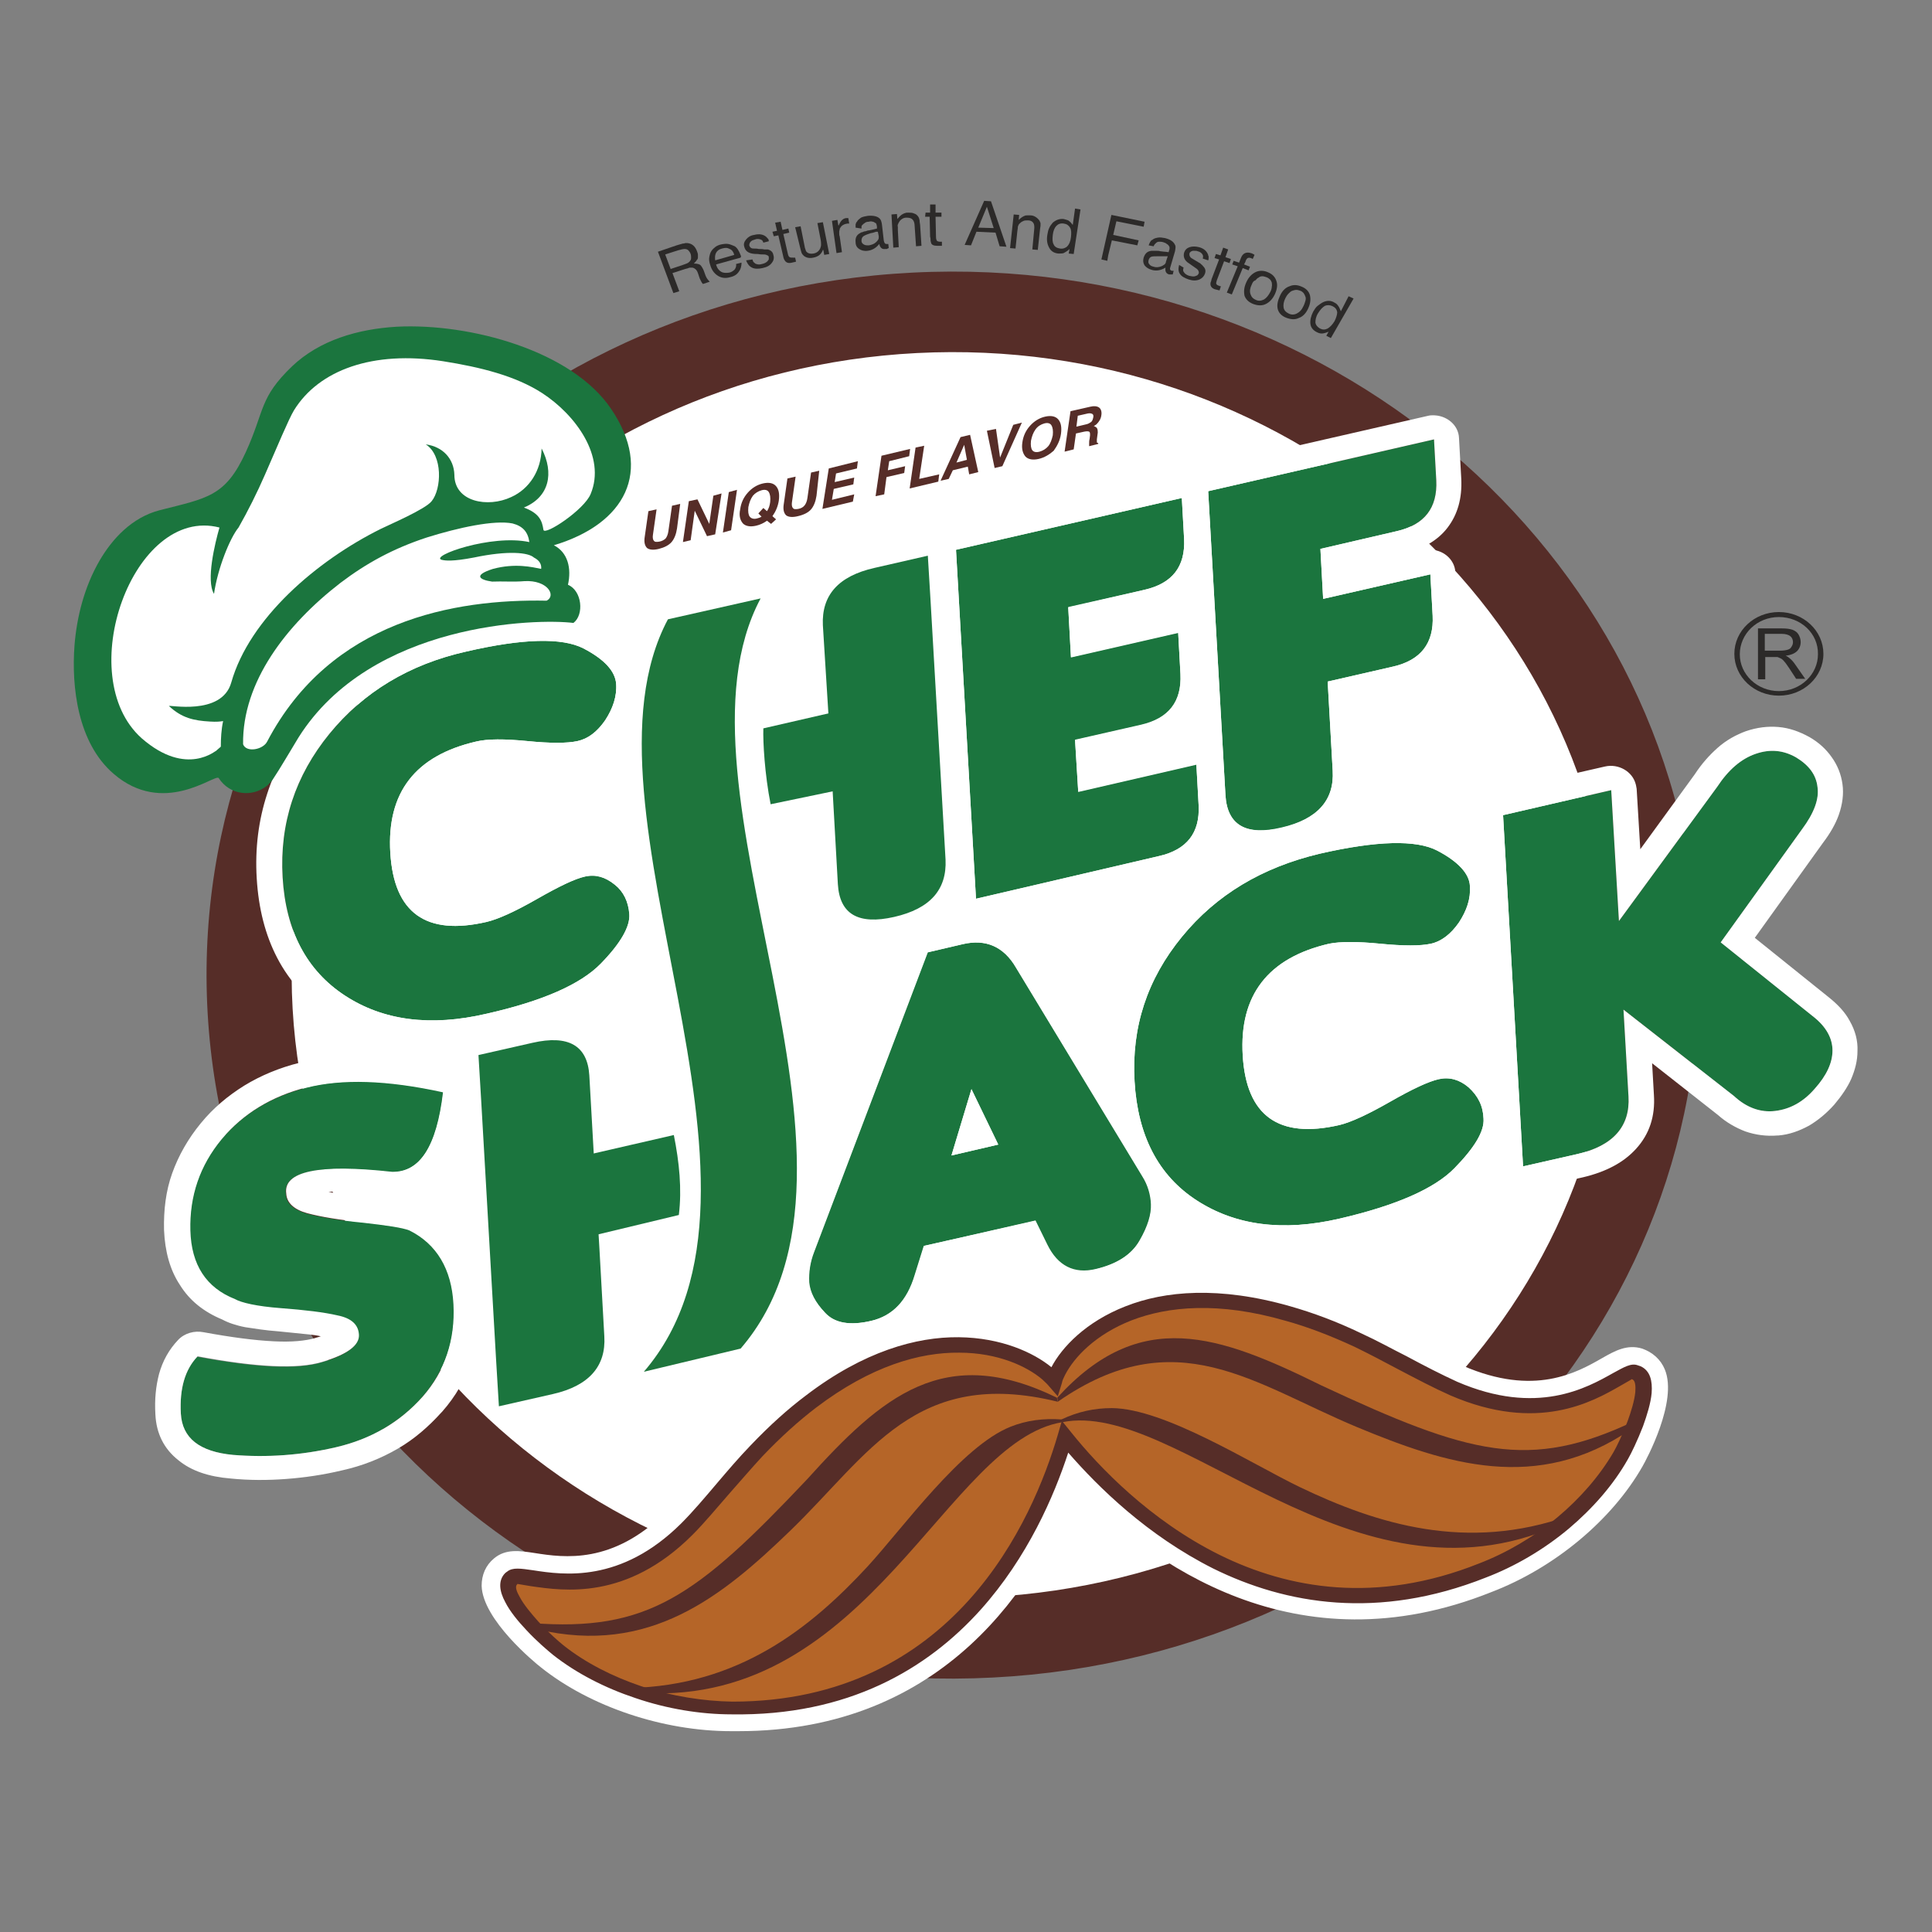 <svg xmlns="http://www.w3.org/2000/svg" xmlns:xlink="http://www.w3.org/1999/xlink" id="Layer_1" x="0px" y="0px" viewBox="0 0 425.2 425.2" style="enable-background:new 0 0 425.2 425.2;" xml:space="preserve"><rect x="0" y="0" width="425.2" height="425.2" fill="#808080" stroke="none"/><style type="text/css">	.st0{fill-rule:evenodd;clip-rule:evenodd;fill:#562D28;}	.st1{fill-rule:evenodd;clip-rule:evenodd;fill:#FFFFFF;}	.st2{fill:#FFFFFF;}	.st3{fill:#B56528;}	.st4{fill-rule:evenodd;clip-rule:evenodd;fill:#1B753E;}	.st5{fill-rule:evenodd;clip-rule:evenodd;fill:#2C2A29;}	.st6{fill:#2C2A29;}	.st7{fill:#562D28;}	.st8{fill-rule:evenodd;clip-rule:evenodd;fill:#1E753C;}</style><g>	<path class="st0" d="M200.8,60c-90.5,4.6-160,77.6-155.1,163c4.9,85.4,82.2,150.9,172.8,146.2c90.5-4.6,160-77.6,155.1-163  C368.6,120.9,291.3,55.4,200.8,60"></path>	<path class="st1" d="M201.8,77.7C121.6,81.8,60.1,146.4,64.4,222c4.3,75.6,72.8,133.6,153,129.5c80.2-4.1,141.7-68.7,137.4-144.3  C350.5,131.6,282,73.6,201.8,77.7"></path>	<path class="st2" d="M162.5,381c-0.5,0-1,0-1.6,0c-15,0-31-5.4-41.8-14c-1.3-1-12.9-10.5-13.1-18c0-2.4,0.9-4.5,2.7-6  c2.6-2.2,5.7-1.7,9-1.2c6.4,1,17.2,2.6,29-9.2c2.5-2.5,5.1-5.6,7.9-8.8c2.3-2.7,4.7-5.5,7.3-8.3c20.1-21.2,38-25.4,49.5-25.1  c7.7,0.2,14.1,2.3,18.6,5c3.2-4.1,8.2-8.3,15.2-11.2c10.5-4.3,28.8-6.8,55.9,5.8c3.5,1.7,6.8,3.4,9.9,5.1c3.9,2.1,7.6,4,11,5.5  c15.7,6.8,25,1.5,30.6-1.7c2.8-1.6,5.5-3.1,8.8-2.1c2.3,0.8,4.1,2.4,5,4.6c2.9,7-4.1,19.9-4.9,21.3c-6.7,11.8-19.4,22.4-33.3,27.7  c-43,17.2-75.2-6.3-91.6-23.3C228.3,348.4,208.1,381,162.5,381 M120.2,352.9c1.8,2.1,4.2,4.4,6.2,6c8.9,7.1,22.2,11.5,34.6,11.5  h0.1c46.5,0.7,63-38.6,67.9-55.5l1.3-4.5l-2.9-3.3c-1.9-2.3-7.9-5.7-16.2-5.9c-9.1-0.2-23.6,3.3-40.8,21.5c-2.4,2.6-4.7,5.3-7,7.9  c-2.9,3.4-5.7,6.6-8.5,9.5C141.8,353.2,128.3,353.7,120.2,352.9z M235.9,309.3l3,3.7c11.3,14,42.2,44.6,85,27.6l0.1,0  c11.5-4.4,22.1-13.2,27.6-22.9c1.2-2.2,2.5-5.2,3.4-7.7c-7.2,3.6-19.9,7.9-37.5,0.3c-3.8-1.6-7.7-3.7-11.8-5.9  c-3.1-1.6-6.2-3.3-9.5-4.8c-23.1-10.8-38-9-46.3-5.5c-7.6,3.1-11.7,8.4-12.6,11.2L235.9,309.3z"></path>	<path class="st3" d="M234.4,316.2c-5.4,18.6-23.2,60.3-73.4,59.5c-12.8,0-27.7-4.4-38.2-12.7c-2.8-2.2-14.2-12.6-10.2-15.9  c2.4-2,19.9,7.7,38.4-10.7c4.9-4.9,9.7-11.2,15.3-17.3c32.4-34.3,59.3-22.6,65.5-15.4c2.9-8.9,23.2-29.2,66.9-8.8  c7.6,3.6,14.6,7.8,21.1,10.6c24.5,10.6,36.9-4.6,39.8-3.6c5.1,1.7-1.4,15.3-3.1,18.4c-6.5,11.5-18.6,20.8-30.4,25.3  C279.9,363.9,246.8,331.6,234.4,316.2"></path>	<path class="st0" d="M235.1,319.7c-3.1,9.5-8.9,23-19.3,34.6c-11.7,13-29.1,23.4-54.8,23c-6.8,0-14.2-1.2-21.2-3.6  c-6.6-2.2-12.9-5.4-18.1-9.5c-1.1-0.9-3.6-3-5.9-5.5c-1.8-1.9-3.6-4.1-4.6-6.1c-1.3-2.4-1.6-4.7-0.1-6.3c0.1-0.1,0.3-0.3,0.5-0.4  c1.2-1,3-0.7,5.8-0.3c6.5,1,19.2,2.9,32.5-10.3c2.7-2.7,5.3-5.8,8.1-9.1c2.3-2.7,4.6-5.4,7.2-8.1l0,0c4.2-4.4,8.2-8,12.2-11  c12.7-9.7,24.3-12.9,33.6-12.8c9.4,0.1,16.5,3.4,20.4,6.6c2.3-4.4,7.6-10,16.3-13.4c8.6-3.4,20.6-4.5,36.3,0  c4.9,1.4,10.1,3.3,15.7,6c3.5,1.6,6.7,3.4,9.9,5c3.9,2.1,7.6,4,11.1,5.6c17.6,7.6,28.6,1.3,34.3-1.9c2.4-1.3,4-2.3,5.5-1.7  c0.2,0.1,0.4,0.1,0.6,0.2c2.1,1,2.6,3.2,2.4,5.9c-0.2,2.2-1,4.8-1.9,7.3c-1.2,3.1-2.6,6-3.3,7.2c-3.2,5.7-7.8,10.9-13,15.3  c-5.6,4.7-12,8.4-18.3,10.8c-23.7,9.4-44,5.9-60-2C252.5,337.9,241.8,327.4,235.1,319.7 M213.2,352.2  c11.2-12.4,16.9-27.2,19.6-36.4l0.9-3.1l2.1,2.6c6.1,7.6,17.3,19.3,32.6,26.9c15.2,7.5,34.5,10.9,57.1,1.9l0,0  c6-2.3,12-5.8,17.3-10.2c4.9-4.1,9.2-9,12.3-14.3c0.7-1.2,2-3.9,3.1-6.8c0.8-2.2,1.5-4.5,1.7-6.4c0.1-1.4,0-2.5-0.6-2.8  c-0.1,0-0.1,0-0.1-0.1c0,0-1,0.6-2.6,1.5c-6.1,3.5-18.2,10.4-37.4,2.1c-3.6-1.6-7.4-3.6-11.4-5.7c-3.2-1.7-6.4-3.4-9.7-5  c-5.4-2.5-10.4-4.4-15.1-5.7c-14.8-4.3-26-3.2-34-0.1c-7.9,3.1-12.6,8.1-14.6,12c-0.3,0.6-0.6,1.2-0.7,1.8l-0.9,2.9l-2-2.3  c-0.4-0.5-0.9-0.9-1.4-1.4c-3.4-2.9-9.8-5.9-18.3-5.9c-8.6-0.1-19.4,2.9-31.5,12.1c-3.8,2.9-7.7,6.4-11.8,10.7  c-2.4,2.6-4.8,5.4-7.1,8c-2.9,3.3-5.6,6.6-8.3,9.3c-14.5,14.5-28.4,12.3-35.5,11.3c-1.8-0.3-3-0.5-3-0.5c0,0,0,0-0.1,0.1  c-0.5,0.5-0.1,1.6,0.6,2.8c0.9,1.7,2.5,3.6,4.1,5.4c2.2,2.4,4.5,4.4,5.5,5.2c4.9,3.9,10.9,6.9,17.1,9c6.7,2.2,13.7,3.3,20.1,3.4h0  C185.5,374.5,202.1,364.5,213.2,352.2z"></path>	<path class="st0" d="M233.8,313c25.2-5.1,64,42.8,109.1,22.7c0.8-0.7,1.6-1.4,2.4-2.1c-22.5,8-42.3,1.8-59.2-6.3  c-10.8-5.2-29.7-17.3-41.4-17.4c-3.9,0-7.5,0.8-11.1,2.5L233.8,313z"></path>	<path class="st0" d="M232.8,308.5c26-18.1,43.1-3.9,65.9,5.6c19.5,8.1,39.6,14.6,60.2,0.5c0.2-0.6,0.5-1.2,0.7-1.8  c-23,10.9-36.1,7.4-68.8-7.9c-22.7-11.2-39.9-17.3-58.1,2.7L232.8,308.5z"></path>	<path class="st0" d="M233.8,313c-25.4,4.1-42.4,62.3-92.2,59.6c-1.1-0.3-2.1-0.7-3.1-1.1c24.1-0.5,39.9-13.2,52.4-26.7  c7.9-8.6,20.7-26.5,31.5-30.8c3.5-1.4,7.3-1.9,11.3-1.6L233.8,313z"></path>	<path class="st0" d="M232.8,308.5c-31.3-7.7-41.5,11.6-58.9,28.4c-14.9,14.4-30.9,27.5-55.6,21.7c-0.5-0.5-0.9-0.9-1.4-1.4  c25.7,2,36.4-5.9,60.7-31.6c16.6-18.4,30.2-30.1,55-18L232.8,308.5z"></path>	<path class="st4" d="M182.3,156.8l1,18.2l1.1,19.6c0.4,6.6,4.5,9,12.4,7.2c7.9-1.8,11.6-6,11.3-12.6l-3.3-57l-0.6-9.9l-11.8,2.7  c-7.9,1.8-11.6,6-11.3,12.6L182.3,156.8z M130.8,256.1l1.1,18.3l1.1,19.7c0.4,6.6-3.4,10.9-11.3,12.7l-11.9,2.7l-0.6-9.9l-3.3-57.4  l-0.6-10l11.9-2.7c7.9-1.8,12.1,0.6,12.5,7.2L130.8,256.1z"></path>	<path class="st4" d="M203.3,274.2l-2,6.4c-1.7,5.7-4.9,9-9.6,10.1c-4.7,1.1-8.1,0.5-10.2-1.8c-2.2-2.3-3.3-4.5-3.5-6.7  c-0.1-2.2,0.2-4.4,1.1-6.7l25-65.9l7.7-1.8c5.1-1.2,9.1,0.5,11.8,5.2l27.8,45.9c1.2,1.9,1.8,4,1.9,6.1c0.1,2.2-0.7,4.9-2.5,8  c-1.8,3.2-5.1,5.3-9.8,6.4c-4.7,1.1-8.3-0.7-10.6-5.4l-2.6-5.3L203.3,274.2z M219.7,251.9l-5.9-12.2l-4.4,14.6L219.7,251.9z"></path>	<path class="st1" d="M207.8,278.6l-1.1,3.4c0,0.1,0,0.2-0.1,0.3c-1.1,3.5-2.7,6.4-4.8,8.6c-2.4,2.5-5.3,4.1-8.8,4.9  c-3.1,0.7-5.9,0.8-8.4,0.4c-3-0.5-5.4-1.8-7.4-3.8l-0.1-0.1c-1.4-1.5-2.5-3-3.3-4.5h0c-0.9-1.7-1.4-3.5-1.5-5.3  c-0.1-1.4,0-2.9,0.3-4.4c0.2-1.5,0.6-3,1.2-4.4v0l25-65.9c0.7-1.9,2.4-3.2,4.4-3.5l7.3-1.7c3.8-0.9,7.3-0.6,10.5,0.8  c3,1.3,5.6,3.7,7.5,7v0l27.8,45.9c0,0.1,0.1,0.2,0.2,0.3c0.7,1.2,1.3,2.5,1.7,3.8c0.4,1.4,0.7,2.9,0.8,4.4c0.1,1.7-0.1,3.5-0.7,5.4  c-0.5,1.7-1.4,3.5-2.4,5.4c-1.3,2.3-3.2,4.3-5.6,5.8c-2.2,1.4-4.9,2.5-7.9,3.2c-3.8,0.9-7.2,0.5-10.2-1c-2.8-1.4-5.1-3.9-6.8-7.3v0  h0l-0.7-1.3L207.8,278.6z M241.1,279.3c-4.7,1.1-8.3-0.7-10.6-5.4l-2.6-5.3l-24.5,5.6l-2,6.4c-1.7,5.7-4.9,9-9.6,10.1  c-4.7,1.1-8.1,0.5-10.2-1.8c-2.2-2.3-3.3-4.5-3.5-6.7c-0.1-2.2,0.2-4.4,1.1-6.7l25-65.9l7.7-1.8c5.1-1.2,9,0.5,11.8,5.2l27.8,45.9  c1.2,1.9,1.8,4,1.9,6.1c0.1,2.2-0.7,4.9-2.5,8C249.1,276.1,245.8,278.2,241.1,279.3z M219.7,251.9l-5.9-12.2l-4.4,14.6L219.7,251.9  z M206.7,282.3c-1,2.7-4,4.1-6.9,3.4L206.7,282.3z"></path>	<path class="st4" d="M326.5,246.2c0.2,2.8-2,6.4-6.4,10.9c-4.4,4.5-12.8,8.2-25.3,11.1c-12.5,2.9-22.9,1.5-31.4-4  c-8.5-5.5-13-14.3-13.7-26.2c-0.7-12,2.8-22.5,10.4-31.8c7.6-9.3,17.7-15.3,30.3-18.3c12.6-2.9,21.3-3.1,25.9-0.7  c4.6,2.4,7.1,5.1,7.2,7.8c0.2,2.8-0.7,5.4-2.4,8c-1.8,2.6-3.9,4.2-6.2,4.7c-2.3,0.5-6,0.5-11.1,0c-5.1-0.5-8.8-0.5-11.3,0  c-13.4,3.1-19.8,11.3-19,24.6c0.8,13.3,7.9,18.4,21.3,15.3c2.5-0.6,6.2-2.3,11.1-5.1c4.9-2.8,8.5-4.5,10.8-5  c2.3-0.5,4.5,0.1,6.5,1.8C325.3,241.2,326.4,243.4,326.5,246.2"></path>	<path class="st1" d="M331,246c0.1,2.2-0.5,4.5-2,7.1c-1.2,2.1-3.1,4.4-5.6,7c-0.1,0.1-0.2,0.2-0.2,0.3c-5.1,5-14.2,9.1-27.3,12.1  c-6.8,1.6-13,2-18.8,1.2c-5.9-0.7-11.3-2.7-16.2-5.9c-4.9-3.2-8.6-7.3-11.3-12.3c-2.6-4.9-4-10.6-4.4-17.2  c-0.4-6.5,0.4-12.6,2.3-18.4c1.9-5.8,4.9-11.2,9-16.3c4.1-5,8.9-9.2,14.4-12.5c5.5-3.3,11.6-5.7,18.4-7.3  c6.6-1.5,12.3-2.3,16.9-2.5c5.1-0.1,9.3,0.6,12.3,2.2c2.8,1.5,5,3,6.5,4.7c1.9,2,2.9,4.2,3,6.6c0.1,1.8-0.1,3.7-0.7,5.4  c-0.5,1.7-1.4,3.4-2.5,5.1l0,0c-1.2,1.7-2.4,3-3.8,4.1c-1.6,1.2-3.2,2-5,2.4c-1.5,0.3-3.3,0.5-5.6,0.5c-2.1,0-4.4-0.1-7.1-0.4  c-2.4-0.3-4.5-0.4-6.1-0.4c-1.5,0-2.8,0.1-3.7,0.3c-5.7,1.3-9.8,3.6-12.3,6.9c-2.5,3.3-3.7,7.8-3.3,13.4c0.1,1.9,0.4,3.5,0.7,4.9  c0.7,2.7,1.8,4.6,3.5,5.8c1.6,1.1,3.8,1.6,6.7,1.5c1.5-0.1,3.1-0.3,4.9-0.7c0.9-0.2,2.1-0.7,3.7-1.4c1.8-0.8,3.8-1.9,6-3.2  c2.6-1.5,4.8-2.7,6.7-3.6c2.1-1,3.9-1.6,5.4-2c1.9-0.4,3.8-0.4,5.7,0.1c1.7,0.5,3.4,1.4,4.9,2.6l0.1,0.1c1.4,1.2,2.6,2.7,3.4,4.3  C330.4,242.2,330.9,244,331,246 M326.5,246.2c0.2,2.8-2,6.4-6.4,10.9c-4.4,4.5-12.8,8.2-25.3,11.1c-12.5,2.9-22.9,1.5-31.4-4  c-8.5-5.5-13-14.3-13.7-26.2c-0.7-12,2.8-22.5,10.4-31.8c7.6-9.3,17.7-15.3,30.3-18.3c12.6-2.9,21.3-3.1,25.9-0.7  c4.6,2.4,7.1,5.1,7.2,7.8c0.2,2.8-0.7,5.4-2.4,8c-1.8,2.6-3.9,4.2-6.2,4.7c-2.3,0.5-6,0.5-11.1,0c-5.1-0.5-8.8-0.5-11.3,0  c-13.4,3.1-19.8,11.3-19,24.6c0.8,13.3,7.9,18.4,21.3,15.3c2.5-0.6,6.2-2.3,11.1-5.1c4.9-2.8,8.5-4.5,10.8-5  c2.3-0.5,4.5,0.1,6.5,1.8C325.3,241.2,326.4,243.4,326.5,246.2z"></path>	<path class="st4" d="M378.7,207.4l20.2,16.2c3,2.3,4.4,4.9,4.4,7.6c0,2.7-1.3,5.5-3.9,8.4c-2.5,2.9-5.4,4.5-8.7,4.9  c-3.2,0.4-6.3-0.7-9.1-3.3l-24.3-19l1.1,19.1c0.4,6.6-3.4,10.9-11.3,12.7l-11.9,2.7l-4.4-77.3l23.8-5.5l1.7,28.8l21.6-29.5  c2.5-3.8,5.3-6.2,8.5-7.3c3.2-1.1,6.1-0.8,8.9,0.8c2.8,1.7,4.4,3.8,4.7,6.5c0.4,2.7-0.8,5.8-3.4,9.3L378.7,207.4z"></path>	<path class="st1" d="M386.2,206.4l16.3,13.1c2,1.6,3.6,3.3,4.6,5.2c1.2,2.1,1.8,4.3,1.7,6.6c0,2.1-0.5,4.1-1.4,6.2  c-0.8,1.8-2.1,3.7-3.7,5.6c-1.7,1.9-3.5,3.4-5.5,4.6c-2.2,1.2-4.4,2-6.8,2.2l-0.2,0c-2.4,0.2-4.8-0.1-7.1-0.9c-2.1-0.8-4.2-2-6-3.6  L363.6,234l0.4,7c0.3,4.7-1,8.6-3.9,11.8c-2.7,3-6.6,5.1-11.7,6.3l-11.9,2.7c-3,0.7-6.1-1.1-6.8-3.9c-0.1-0.3-0.1-0.7-0.2-1  l-4.4-77.3c-0.2-2.7,1.8-5,4.5-5.5l23.6-5.4c3-0.7,6.1,1.1,6.8,3.9c0.1,0.3,0.1,0.6,0.2,1l0.8,13.3l12-16.5c1.5-2.3,3.2-4.2,5-5.8  c1.9-1.7,4.1-2.9,6.3-3.7l0,0c2.4-0.8,4.7-1.1,7.1-0.9c2.4,0.2,4.6,1,6.8,2.2c2.1,1.2,3.7,2.7,4.9,4.4c1.3,1.8,2.1,3.8,2.4,6  c0.3,2.1,0,4.4-0.8,6.7c-0.7,2-1.9,4.1-3.5,6.2L386.2,206.4z M378.7,207.4l20.2,16.2c3,2.3,4.4,4.9,4.4,7.6c0,2.7-1.3,5.5-3.9,8.4  c-2.5,2.9-5.4,4.5-8.7,4.9c-3.2,0.4-6.3-0.7-9.1-3.3l-24.3-19l1.1,19.1c0.4,6.6-3.4,10.9-11.3,12.7l-11.9,2.7l-4.4-77.3l23.8-5.5  l1.7,28.8l21.6-29.5c2.5-3.8,5.3-6.2,8.5-7.3c3.2-1.1,6.1-0.8,8.9,0.8c2.8,1.7,4.4,3.8,4.7,6.5c0.4,2.7-0.8,5.8-3.4,9.3  L378.7,207.4z"></path>	<path class="st4" d="M138.5,201.2c0.2,2.7-1.9,6.4-6.3,10.9c-4.4,4.5-12.7,8.2-25.1,11c-12.4,2.9-22.8,1.5-31.2-4  c-8.4-5.5-13-14.2-13.7-26c-0.7-11.9,2.8-22.4,10.3-31.6c7.5-9.2,17.6-15.3,30.1-18.1c12.5-2.9,21.1-3.1,25.8-0.7  c4.6,2.4,7,5,7.2,7.8c0.2,2.7-0.7,5.4-2.4,8c-1.8,2.6-3.8,4.1-6.1,4.6c-2.3,0.5-6,0.5-11,0c-5.1-0.5-8.8-0.5-11.3,0.1  c-13.4,3.1-19.7,11.2-18.9,24.5c0.8,13.2,7.8,18.3,21.2,15.2c2.5-0.6,6.1-2.2,11-5c4.9-2.8,8.4-4.5,10.7-5c2.3-0.5,4.4,0.1,6.5,1.8  C137.2,196.2,138.3,198.4,138.5,201.2"></path>	<path class="st1" d="M144.1,200.9c0.1,2.4-0.6,4.9-2.1,7.6c-1.3,2.2-3.2,4.6-5.7,7.1c-0.1,0.1-0.2,0.2-0.3,0.3  c-2.7,2.7-6.3,5-11,7.1c-4.5,2-10,3.7-16.6,5.2c-6.9,1.6-13.3,2-19.2,1.3c-6.1-0.8-11.6-2.8-16.6-6c-5-3.3-8.9-7.5-11.6-12.7  c-2.6-5-4.1-10.8-4.5-17.5c-0.4-6.6,0.4-12.8,2.3-18.6c1.9-5.9,5-11.4,9.2-16.5c4.2-5.1,9-9.3,14.6-12.7c5.5-3.3,11.8-5.8,18.6-7.4  c6.7-1.5,12.3-2.4,17-2.5c5.3-0.1,9.6,0.6,12.8,2.3c2.9,1.5,5.2,3.2,6.8,4.9c2,2.2,3.1,4.6,3.3,7.2c0.1,2-0.1,3.9-0.7,5.8  c-0.5,1.8-1.4,3.6-2.6,5.4c-0.1,0.1-0.2,0.3-0.3,0.4c-1.2,1.6-2.4,3-3.8,4c-1.7,1.3-3.5,2.1-5.4,2.6c-1.6,0.4-3.5,0.5-5.8,0.5  c-2.1,0-4.5-0.2-7.2-0.4c-2.4-0.2-4.4-0.4-6-0.4c-1.4,0-2.5,0.1-3.4,0.3c-5.3,1.2-9.2,3.4-11.6,6.4c-2.3,3.1-3.4,7.3-3.1,12.7  c0.1,1.8,0.3,3.3,0.7,4.7c0.6,2.4,1.6,4.2,3,5.1c1.4,1,3.3,1.4,5.9,1.3c1.4-0.1,2.9-0.3,4.6-0.7c0.9-0.2,2-0.6,3.5-1.3h0l0,0  c1.7-0.8,3.7-1.8,5.9-3.1c2.6-1.5,4.8-2.7,6.8-3.6c2.1-1,4-1.7,5.6-2c2.1-0.5,4.2-0.4,6.2,0.1c1.9,0.5,3.7,1.5,5.3,2.8l0.1,0.1  c1.5,1.3,2.7,2.9,3.6,4.6C143.5,197,144,198.9,144.1,200.9 M138.5,201.2c0.2,2.7-1.9,6.4-6.3,10.9c-4.4,4.5-12.7,8.2-25.1,11  c-12.4,2.9-22.8,1.5-31.2-4c-8.4-5.5-13-14.2-13.7-26c-0.7-11.9,2.8-22.4,10.3-31.6c7.5-9.2,17.6-15.3,30.1-18.1  c12.5-2.9,21.1-3.1,25.8-0.7c4.6,2.4,7,5,7.2,7.8c0.2,2.7-0.7,5.4-2.4,8c-1.8,2.6-3.8,4.1-6.1,4.6c-2.3,0.5-6,0.5-11,0  c-5.1-0.5-8.8-0.5-11.3,0.1c-13.4,3.1-19.7,11.2-18.9,24.5c0.8,13.2,7.8,18.3,21.2,15.2c2.5-0.6,6.1-2.2,11-5  c4.9-2.8,8.4-4.5,10.7-5c2.3-0.5,4.4,0.1,6.5,1.8C137.2,196.2,138.3,198.4,138.5,201.2z"></path>	<path class="st4" d="M255.1,188.4c6.1-1.4,9-5.1,8.7-11.1l-0.5-9l-26,6l-0.7-11.4l14.5-3.3c6.1-1.4,9-5.1,8.7-11.2l-0.5-9.1  l-23.6,5.4l-0.6-11l16.8-3.9c6.1-1.4,9-5.1,8.7-11.2l-0.5-9l-49.7,11.4l4.4,76.8L255.1,188.4z"></path>	<path class="st1" d="M255.1,188.4c6.1-1.4,9-5.1,8.7-11.2l-0.5-9l-26,6l-0.7-11.4l14.5-3.3c6.1-1.4,9-5.1,8.7-11.2l-0.5-9.1  l-23.6,5.4l-0.6-11l16.8-3.8c6.1-1.4,9-5.1,8.7-11.2l-0.5-9l-49.7,11.4l4.4,76.8L255.1,188.4z M266.4,187.7  c-2.3,2.9-5.6,4.8-10,5.9l-40.2,9.2c-0.4,0.1-0.8,0.2-1.3,0.2c-3.1,0.1-5.8-2.1-5.9-5l-4.4-76.8h0c-0.2-2.5,1.6-4.8,4.3-5.4  l49.4-11.3c0.4-0.1,0.8-0.2,1.3-0.2c3.1-0.1,5.7,2.1,5.9,5l0.5,9.1c0.2,4.3-0.7,7.8-3,10.7c-2.3,2.9-5.6,4.8-10,5.9l-12.3,2.8  l0,0.2l16.8-3.9c0.4-0.1,0.8-0.2,1.3-0.2c3.1-0.1,5.8,2.1,5.9,5l0.5,9.1c0.3,4.3-0.8,7.9-3,10.7c-2.3,2.9-5.6,4.9-10,5.9l-9.9,2.3  l0,0.6l19.2-4.4c0.4-0.1,0.8-0.2,1.3-0.2c3.1-0.2,5.7,2.1,5.9,5l0.5,9C269.6,181.2,268.6,184.8,266.4,187.7z"></path>	<path class="st4" d="M293.3,169.6l-1.1-19.6l14.4-3.3c6.1-1.4,9-5.2,8.7-11.2l-0.5-9.1l-23.6,5.4l-0.6-11l16.8-3.9  c6.1-1.4,9-5.1,8.7-11.2l-0.5-9l-49.7,11.4l3.8,66.9c0.4,6.6,4.5,9,12.4,7.1C289.9,180.3,293.7,176.1,293.3,169.6"></path>	<path class="st1" d="M293.3,169.6l-1.1-19.6l14.4-3.3c6.1-1.4,9-5.1,8.7-11.2l-0.5-9.1l-23.6,5.4l-0.6-11l16.8-3.9  c6.1-1.4,9-5.1,8.7-11.2l-0.5-9l-49.7,11.4l3.8,66.9c0.4,6.6,4.5,9,12.4,7.2C289.9,180.3,293.7,176.2,293.3,169.6 M298,154.1  l0.9,15.2c0.3,4.7-1,8.6-3.9,11.7c-2.6,3-6.5,5.1-11.7,6.3c-1.7,0.4-3.4,0.7-4.9,0.7c-3.5,0.2-6.4-0.5-8.8-2  c-2.6-1.6-4.2-4-5.1-7.2c-0.3-1.1-0.5-2.3-0.5-3.6l-3.8-66.9c-0.1-2.5,1.6-4.8,4.3-5.4l49.4-11.3c0.4-0.1,0.8-0.2,1.3-0.2  c3.1-0.1,5.8,2.1,5.9,5l0.5,9c0.2,4.3-0.8,7.8-3,10.7c-2.2,2.9-5.6,4.8-10,5.9l-12.3,2.8v0.3l16.8-3.9c0.4-0.1,0.8-0.2,1.3-0.2  c3.1-0.2,5.8,2.1,5.9,5l0.5,9.1c0.2,4.3-0.7,7.9-3,10.7c-2.3,2.9-5.6,4.9-10,5.9L298,154.1z"></path>	<path class="st4" d="M74,318.5c-7.7,1.8-15.3,2.3-22.7,1.7c-7.4-0.7-11.2-3.7-11.5-9.1c-0.3-5.4,0.9-9.6,3.6-12.5  c12.9,2.4,22,2.9,27.5,1.2c5.4-1.6,8.1-3.6,8-5.9c-0.1-2.3-1.7-3.7-4.7-4.3c-3-0.7-7.2-1.2-12.5-1.6c-5.3-0.4-8.7-1.1-10.1-2  c-6.3-2.4-9.6-7.5-9.8-15.1c-0.2-7.6,2.1-14.3,6.9-20.1c4.7-5.6,10.9-9.4,18.7-11.4c7.8-2,17.8-1.7,30.1,1  c-1.4,11.9-5.1,17.7-11.3,17.6c-16.2-1.8-24-0.2-23.3,4.8c0.1,2,1.6,3.4,4.6,4.3c3,0.8,7.1,1.5,12.4,2c5.3,0.6,8.7,1.1,10.2,1.7  c6,3,9.3,8.5,9.7,16.3c0.4,7.8-1.9,14.7-6.9,20.4C88,313,81.7,316.7,74,318.5"></path>	<path class="st1" d="M75.3,323.6c-4.2,1-8.3,1.6-12.4,1.9c-4,0.3-8.1,0.3-12.1-0.1c-4.9-0.4-8.7-1.7-11.5-4  c-3.2-2.5-4.9-5.9-5.1-10.1c-0.2-3.3,0.1-6.2,0.8-8.9c0.8-2.9,2.2-5.4,4.2-7.5c1.4-1.5,3.6-2.1,5.6-1.7c6,1.1,11.2,1.8,15.5,2  c3.9,0.2,6.9-0.1,9-0.7c0.1,0,0.2-0.1,0.3-0.1c0.4-0.1,0.7-0.2,1-0.3c-0.8-0.2-1.6-0.3-2.5-0.4c-1.8-0.2-4.1-0.4-6.9-0.7  c-2.8-0.2-5.2-0.6-7.2-0.9c-2.1-0.4-3.8-1-5.1-1.7c-4.1-1.7-7.2-4.2-9.3-7.6c-2.2-3.3-3.3-7.4-3.5-12.1c-0.1-4.4,0.4-8.6,1.8-12.5  c1.4-3.9,3.5-7.6,6.3-11h0c2.7-3.3,5.9-6,9.6-8.3c3.6-2.2,7.7-3.9,12.1-5c4.4-1.1,9.4-1.6,15-1.4c5.4,0.2,11.3,1,17.8,2.3  c2.8,0.6,4.6,3.1,4.4,5.7c-0.8,6.7-2.3,11.9-4.6,15.5c-3,4.7-7.1,7-12.4,6.9c-0.2,0-0.4,0-0.5,0v0c-5.6-0.6-10-0.8-13.3-0.6  c0.5,0.1,0.9,0.2,1.5,0.3c2,0.3,4.2,0.6,6.7,0.9c2.9,0.3,5.2,0.6,6.9,0.9c2.1,0.4,3.7,0.8,4.9,1.3c0.1,0,0.3,0.1,0.4,0.2  c4,2,7,4.8,9.2,8.4c2,3.4,3.2,7.5,3.5,12.3c0.2,4.6-0.3,8.9-1.6,12.9c-1.4,4.1-3.5,7.8-6.5,11.2c-0.1,0.1-0.2,0.2-0.2,0.2  c-2.8,3.1-5.9,5.8-9.5,7.9C83.8,321,79.8,322.6,75.3,323.6 M43.5,298.5c12.9,2.4,22,2.9,27.5,1.2c5.4-1.6,8.1-3.6,8-5.9  c-0.1-2.3-1.7-3.7-4.7-4.3c-3-0.7-7.2-1.2-12.5-1.6c-5.3-0.4-8.7-1.2-10.1-2c-6.3-2.5-9.6-7.5-9.8-15.1c-0.2-7.6,2.1-14.3,6.9-20.1  c4.7-5.6,10.9-9.4,18.7-11.4c7.8-2,17.8-1.7,30.1,1c-1.4,11.9-5.1,17.7-11.3,17.6c-16.2-1.8-24-0.1-23.3,4.8c0.1,2,1.7,3.5,4.6,4.3  c3,0.8,7.1,1.5,12.4,2c5.3,0.6,8.7,1.1,10.2,1.7c6,3,9.3,8.4,9.7,16.3c0.4,7.8-1.9,14.7-6.9,20.4C88,313,81.7,316.7,74,318.5  c-7.7,1.8-15.3,2.3-22.7,1.7c-7.4-0.7-11.2-3.7-11.5-9.1C39.5,305.6,40.7,301.4,43.5,298.5z"></path>	<path class="st4" d="M200.6,152.8l-32.6,7.5c-0.1,3,0.3,10.1,1.6,16.7l27.9-5.8L200.6,152.8z"></path>	<path class="st4" d="M148.3,249.8l-28.7,6.6l-3.9,19.1l33.7-8.1C150.1,261.7,149.5,255.8,148.3,249.8"></path>	<path class="st2" d="M164.3,296.6l-21.9,5.1C178.3,261,124,178,146.6,136.3l21-4.6C145,173.4,200.1,255.8,164.3,296.6"></path>	<path class="st4" d="M121.9,120c3.1,1.6,3.9,5.1,3.1,8.7c3.1,1.3,3.6,6.6,1.2,8.4c-7.9-1-44.5-0.2-60.5,25.2  c-1.9,3.1-3.9,6.6-5.7,9.3c-0.4,0.5-0.8,0.9-1.2,1.3c-3.2,2.6-8.2,2.2-10.7-1.7c-1.1-0.7-12.2,8.5-23.1-0.9  c-7.9-6.8-9.3-19.1-8.6-28.3c0.5-6.3,2.2-12.9,5.5-18.6c2.8-4.8,7.1-9.5,13.2-11.1c10.6-2.7,14.5-3,19-12.8  c4.2-9.2,2.9-11.9,10.2-18.9c6-5.7,14.4-8.2,23.1-8.7c16.1-0.8,38.5,5.3,47.1,18.1C143.8,103.7,137.6,115.3,121.9,120"></path>	<path class="st1" d="M47.5,165.3c0.4-0.4,1.2-1,1.1-1c0-1.8,0.1-3.7,0.5-5.6c-0.6,0.1-1.5,0.2-2.9,0.1c-3.6-0.2-6.2-0.8-9-3.4  c-0.4-0.4,11.6,2.3,13.7-5.2c4-14.1,18.8-26.8,32.9-33.8c1.8-0.9,9.8-4.3,11.2-6.1c2.2-2.7,2.5-10.1-1.3-12.5  c3.8,0.5,6.2,3.2,6.3,6.7c0,6,7.4,7.3,12.5,4.9c4-1.8,6.6-5.8,6.7-10.7c2.8,5.4,1.7,10.7-3.9,13c3.5,1.3,4,3,4.3,4.9  c0.2,1.4,9-4.4,10.4-7.9c3.4-8.2-3.3-17.4-10.7-22.2c-5.9-3.8-13.6-5.7-21.8-7c-15.4-2.4-27.3,1.9-32.8,10.8  c-1.1,1.8-3.7,8-6.4,14.2c-1.7,3.9-3.7,7.9-5.8,11.6c-1.9,2.3-4.6,9-5.4,14.6c-1.8-2.9,0.2-11.1,1.2-14.6  c-19-4.9-32.5,32.7-17.1,46.4C41.2,171.2,47.7,164.9,47.5,165.3"></path>	<path class="st1" d="M53.5,163.8c0.7,1.9,4.4,1.2,5.3-0.6c14-26.7,41.3-31.4,61.5-31c2.2-1.1,0.2-4.6-4.9-4.3c-2.1,0.2-5,0-7.1,0.1  c-2.8-0.4-4.2-1.4,0.2-2.8c4.9-1.3,8.6-0.4,10.6,0c0.1-0.8-0.2-1.8-1.6-2.5c-1.2-1.1-5.6-1.6-13.2,0c-4.7,0.9-6.3,0.7-7.1,0.5  c-2.7-0.8,10.9-5.7,19.3-3.9c-0.3-2.2-1.4-3.5-3.7-4.1c-4-0.8-11.9,0.9-18.9,3.1c-7.3,2.4-13.2,5.6-19,10  C63,137.5,53.3,150.1,53.5,163.8L53.5,163.8z"></path>	<path class="st5" d="M391.5,135.8c-4.8,0-8.6,3.7-8.6,8.2c0,4.5,3.9,8.1,8.6,8.1c4.8,0,8.6-3.7,8.6-8.1  C400.2,139.4,396.3,135.8,391.5,135.8 M391.5,134.7c-5.4,0-9.8,4.1-9.8,9.2s4.4,9.2,9.8,9.2c5.4,0,9.8-4.1,9.8-9.2  S396.9,134.7,391.5,134.7z M386.9,149.4v-11.1h5.2c1.1,0,1.8,0.1,2.4,0.3c0.5,0.2,1,0.5,1.3,1c0.3,0.5,0.5,1.1,0.5,1.7  c0,0.8-0.3,1.5-0.8,2c-0.5,0.5-1.4,0.9-2.5,1c0.4,0.2,0.7,0.4,0.9,0.6c0.5,0.4,0.9,0.9,1.3,1.5l2.1,3h-2l-1.5-2.3  c-0.5-0.7-0.8-1.2-1.1-1.5c-0.3-0.4-0.6-0.6-0.8-0.7c-0.2-0.1-0.5-0.2-0.7-0.3c-0.2,0-0.5,0-0.9,0h-1.8v4.9H386.9z M388.5,143.2  h3.3c0.7,0,1.3-0.1,1.6-0.2c0.4-0.1,0.7-0.3,0.9-0.7c0.2-0.3,0.3-0.6,0.3-1c0-0.5-0.2-1-0.6-1.3c-0.4-0.3-1-0.5-1.9-0.5h-3.7V143.2  z"></path>	<path class="st6" d="M144.8,55.4l4.1-1.4c0.6-0.2,1.1-0.3,1.4-0.4c0.2,0,0.3,0,0.5-0.1c0.2,0,0.3,0,0.5,0c1,0.1,1.7,0.7,2.1,1.8  c0.1,0.3,0.2,0.5,0.2,0.8c0,0.2,0,0.5,0,0.6c0,0.2-0.1,0.4-0.3,0.6c-0.1,0.2-0.3,0.4-0.6,0.7c0.6,0,1.1,0.1,1.4,0.3  c0.1,0.1,0.3,0.3,0.4,0.5c0.1,0.2,0.3,0.5,0.4,0.8l0.4,1.1c0.2,0.5,0.5,0.9,0.9,1.3l0,0l-1.5,0.5c-0.2-0.2-0.3-0.4-0.4-0.6  c-0.1-0.2-0.2-0.4-0.3-0.6l-0.4-1.2c-0.2-0.6-0.5-0.9-0.9-1.1c-0.1,0-0.2-0.1-0.3-0.1c-0.1,0-0.2,0-0.4,0c-0.1,0-0.3,0-0.5,0.1  c-0.2,0.1-0.4,0.1-0.7,0.2l-2.8,0.9l1.5,4l-1.3,0.4L144.8,55.4z M146.4,56l1.2,3.2l2.7-0.9c0.5-0.2,0.9-0.3,1-0.4  c0.1,0,0.2-0.1,0.3-0.2c0.1-0.1,0.2-0.1,0.2-0.2c0.2-0.2,0.3-0.4,0.3-0.7c0-0.3,0-0.6-0.1-0.9c-0.1-0.3-0.3-0.6-0.5-0.8  c-0.2-0.2-0.5-0.3-0.8-0.3c-0.3,0-0.8,0.1-1.5,0.3L146.4,56z"></path>	<path class="st6" d="M163,56.7l-5.4,1.5c0.2,0.8,0.6,1.3,1.1,1.6c0.5,0.3,1.1,0.3,1.8,0.2c0.5-0.1,0.9-0.4,1.2-0.7  c0.2-0.3,0.4-0.7,0.3-1.2l1.2-0.3c0,0.8-0.2,1.5-0.6,2c-0.4,0.6-1,1-1.9,1.2c-1,0.3-1.9,0.2-2.7-0.3c-0.8-0.5-1.4-1.3-1.7-2.4  c-0.2-0.6-0.3-1.2-0.2-1.7c0.1-0.5,0.2-1,0.5-1.4c0.2-0.3,0.5-0.6,0.9-0.9c0.3-0.2,0.7-0.4,1.2-0.5c0.5-0.1,1.1-0.2,1.6-0.1  c0.5,0.1,0.9,0.3,1.4,0.5c0.3,0.2,0.6,0.5,0.8,0.9c0.2,0.3,0.4,0.8,0.6,1.3L163,56.7z M161.6,56.1c-0.2-0.7-0.5-1.1-1-1.3  c-0.5-0.3-1-0.3-1.7-0.1c-1.2,0.3-1.7,1.2-1.5,2.6L161.6,56.1z"></path>	<path class="st6" d="M165.6,57.1c0,0.1,0.1,0.2,0.1,0.3c0,0.1,0.1,0.2,0.1,0.2c0,0.1,0.1,0.1,0.2,0.2c0.1,0.1,0.1,0.1,0.2,0.2  c0.4,0.2,0.9,0.3,1.5,0.1c0.5-0.1,0.9-0.3,1.2-0.6c0.1-0.1,0.2-0.3,0.3-0.4c0-0.2,0-0.3,0-0.5c0-0.2-0.1-0.3-0.3-0.4  c-0.2-0.1-0.4-0.2-0.8-0.2c-0.4,0-0.8,0-1.3-0.1c-0.4,0-0.8,0-1.3-0.1l0,0c-1-0.2-1.5-0.7-1.7-1.5c-0.2-0.6,0-1.1,0.4-1.6  c0.4-0.5,1-0.9,1.8-1c1.1-0.3,2-0.1,2.6,0.4v0c0.1,0.1,0.2,0.2,0.2,0.2c0.1,0.1,0.1,0.2,0.2,0.2c0.1,0.1,0.2,0.3,0.2,0.6l-1.2,0.3  c-0.1-0.3-0.2-0.5-0.4-0.6c-0.4-0.2-0.9-0.3-1.4-0.1c-0.2,0.1-0.4,0.1-0.6,0.2c-0.2,0.1-0.3,0.2-0.4,0.3c-0.2,0.2-0.3,0.5-0.3,0.8  c0.1,0.4,0.4,0.7,0.9,0.7c0.4,0,0.8,0,1.2,0.1c0.4,0,0.8,0,1.2,0.1l0,0c0.1,0,0.2,0,0.3,0c0.1,0,0.2,0,0.3,0c0,0,0.1,0,0.1,0  c0,0,0.1,0,0.1,0l0,0c0.7,0.2,1.1,0.6,1.2,1.2c0.2,0.6,0.1,1.2-0.3,1.7c-0.4,0.6-1.1,1-2.1,1.2c-0.9,0.2-1.7,0.2-2.3-0.1  c-0.6-0.3-1-0.8-1.3-1.6L165.6,57.1z"></path>	<path class="st6" d="M170,51l1-0.2l-0.4-1.8l1.2-0.2l0.4,1.8l1.3-0.3l0.2,0.9l-1.3,0.3l1,4.4c0.1,0.4,0.2,0.6,0.4,0.7  c0.2,0.1,0.4,0.1,0.8,0.1c0.1,0,0.1,0,0.2,0c0.1,0,0.1,0,0.2,0l0.2,0.9l-0.1,0c-0.1,0-0.2,0.1-0.4,0.1c-0.1,0-0.3,0.1-0.4,0.1  c-0.8,0.2-1.3,0-1.6-0.5c-0.1-0.1-0.1-0.2-0.2-0.4c-0.1-0.2-0.1-0.5-0.2-0.8l-1-4.3l-1,0.2L170,51z"></path>	<path class="st6" d="M175,50l1.2-0.2l0.9,4.5c0,0.2,0.1,0.3,0.1,0.4c0,0.1,0.1,0.2,0.1,0.3c0,0.1,0.1,0.2,0.1,0.3  c0.1,0.1,0.1,0.1,0.2,0.2c0.3,0.3,0.8,0.4,1.4,0.3c0.7-0.1,1.2-0.5,1.5-1.1c0.1-0.3,0.2-0.5,0.2-0.8c0-0.3,0-0.7-0.1-1.2l-0.7-3.6  l1.2-0.2l1.4,7l-1.1,0.2l-0.2-1.1l-0.1,0c-0.3,0.9-1,1.5-2.1,1.7c-0.9,0.2-1.6,0-2.1-0.4c-0.2-0.2-0.4-0.4-0.5-0.7  c-0.1-0.3-0.2-0.7-0.3-1.1L175,50z"></path>	<path class="st6" d="M183.1,48.6l1.2-0.2l0.2,1.2l0.1,0c0.4-1,0.9-1.5,1.6-1.6l0.2,0c0,0,0.1,0,0.3,0l0.2,1.2l-0.4,0  c-0.7,0.1-1.3,0.4-1.6,1c-0.1,0.1-0.1,0.2-0.1,0.3c0,0.1-0.1,0.3-0.1,0.4c0,0.1,0,0.3,0,0.5c0,0.2,0,0.4,0.1,0.6l0.5,3.5l-1.2,0.2  L183.1,48.6z"></path>	<path class="st6" d="M188.3,50.1c0-0.3,0-0.5,0-0.7c0-0.1,0.1-0.2,0.1-0.3c0-0.1,0.1-0.2,0.2-0.3c0.2-0.4,0.5-0.6,0.9-0.9  c0.4-0.2,0.9-0.3,1.5-0.4c1.2-0.1,2.1,0.1,2.6,0.6c0.3,0.3,0.4,0.7,0.5,1.3l0.4,3.5c0.1,0.6,0.3,0.8,0.6,0.8c0.1,0,0.1,0,0.2,0  c0.1,0,0.1,0,0.2,0l0.1,0.9c-0.1,0-0.2,0.1-0.2,0.1c-0.1,0-0.1,0-0.2,0.1c-0.1,0-0.1,0-0.2,0c-0.1,0-0.1,0-0.2,0  c-0.7,0.1-1.1-0.3-1.3-1.1c-0.7,0.9-1.6,1.4-2.6,1.5c-0.7,0.1-1.4-0.1-1.8-0.4c-0.5-0.3-0.8-0.8-0.8-1.5c-0.1-0.9,0.2-1.6,1-2  c0.1-0.1,0.3-0.2,0.5-0.2c0.2-0.1,0.4-0.2,0.7-0.2c0.3-0.1,0.5-0.2,0.8-0.2c0.3-0.1,0.6-0.1,0.9-0.2l0.8-0.2l0-0.4  c0-0.2-0.1-0.4-0.1-0.5c0-0.1-0.1-0.3-0.2-0.3c-0.2-0.1-0.4-0.3-0.6-0.3c-0.3-0.1-0.6-0.1-0.9,0c-0.4,0-0.7,0.1-0.9,0.3  c-0.2,0.1-0.4,0.3-0.6,0.5c-0.1,0.1-0.1,0.2-0.1,0.3c0,0.1,0,0.3,0,0.4L188.3,50.1z M193.2,51c0,0-0.1,0-0.2,0c-0.1,0-0.1,0-0.2,0  l-0.3,0.1c-0.1,0-0.2,0.1-0.3,0.1c-0.1,0-0.3,0.1-0.5,0.1c-0.2,0.1-0.4,0.1-0.6,0.2c-0.6,0.2-1,0.4-1.2,0.6  c-0.2,0.2-0.3,0.5-0.3,0.9c0,0.4,0.2,0.6,0.5,0.8c0.3,0.2,0.7,0.2,1.1,0.2c0.6-0.1,1.2-0.3,1.6-0.7c0.2-0.2,0.4-0.4,0.5-0.6  c0.1-0.2,0.1-0.4,0.1-0.7L193.2,51z"></path>	<path class="st6" d="M196.2,47.2l1.2-0.1l0.1,1.1c0.5-0.6,0.8-0.9,1.2-1.1c0.2-0.1,0.4-0.2,0.5-0.2c0.2-0.1,0.4-0.1,0.7-0.1  c0.5,0,0.9,0,1.3,0.2c0.4,0.1,0.7,0.4,0.9,0.7c0.1,0.2,0.2,0.3,0.2,0.5c0.1,0.2,0.1,0.3,0.1,0.6l0.1,0.7l0.3,4.6l-1.2,0.1l-0.3-4.4  c0-0.7-0.2-1.2-0.4-1.4c-0.3-0.4-0.8-0.5-1.4-0.5c-0.4,0-0.7,0.1-1,0.3c-0.3,0.2-0.5,0.4-0.7,0.8c-0.1,0.1-0.1,0.3-0.2,0.4  c0,0.2-0.1,0.3,0,0.5l0,0.7l0.2,3.8l-1.2,0.1L196.2,47.2z"></path>	<path class="st6" d="M203.7,46.8l1,0l0-1.8l1.2,0l0,1.8l1.3,0l0,0.9l-1.3,0l0.1,4.5c0,0.4,0.1,0.6,0.2,0.8c0.1,0.1,0.4,0.2,0.7,0.2  c0.1,0,0.1,0,0.2,0c0.1,0,0.1,0,0.2,0l0,0.9l-0.2,0c-0.1,0-0.2,0-0.4,0c-0.1,0-0.3,0-0.4,0c-0.8,0-1.3-0.2-1.4-0.7  c0-0.1-0.1-0.3-0.1-0.5c0-0.2,0-0.5-0.1-0.8l-0.1-4.4l-1,0L203.7,46.8z"></path>	<path class="st6" d="M216.6,44.2l1.5,0.1c0.6,1.7,1.1,3.3,1.7,5c0.6,1.7,1.1,3.3,1.7,5l-1.5-0.1l-0.9-3l-4.2-0.2  c-0.2,0.5-0.4,1-0.6,1.5c-0.2,0.5-0.4,1-0.6,1.5l-1.4-0.1L216.6,44.2z M217.2,45.5l-1.9,4.6l3.4,0.1L217.2,45.5z"></path>	<path class="st6" d="M223.1,47.2l1.2,0.1l-0.1,1.1c0.5-0.5,1-0.8,1.3-0.9c0.2-0.1,0.4-0.1,0.6-0.1c0.2,0,0.4,0,0.7,0  c0.5,0,0.9,0.2,1.2,0.4c0.3,0.2,0.6,0.5,0.8,0.8c0.1,0.2,0.1,0.3,0.2,0.5c0,0.2,0,0.4,0,0.6l-0.1,0.7l-0.5,4.6l-1.2-0.1l0.4-4.3  c0.1-0.7,0-1.2-0.1-1.4c-0.2-0.4-0.6-0.7-1.3-0.7c-0.4,0-0.8,0-1.1,0.2c-0.3,0.1-0.6,0.4-0.8,0.6c-0.1,0.1-0.2,0.3-0.2,0.4  c-0.1,0.1-0.1,0.3-0.1,0.5l-0.1,0.7l-0.4,3.8l-1.2-0.1L223.1,47.2z"></path>	<path class="st6" d="M236.6,45.9l1.2,0.2l-1.5,9.8l-1.1-0.1l0.2-1c-0.5,0.5-1,0.7-1.3,0.9c-0.3,0.1-0.7,0.1-1.2,0.1  c-0.9-0.1-1.6-0.5-2-1.3c-0.4-0.7-0.6-1.6-0.4-2.8c0.1-0.6,0.2-1.1,0.4-1.5c0.2-0.5,0.5-0.8,0.8-1.2c0.7-0.6,1.5-0.9,2.4-0.8  c0.4,0.1,0.7,0.2,1,0.3c0.1,0.1,0.3,0.2,0.5,0.4c0.2,0.2,0.3,0.4,0.5,0.6L236.6,45.9z M233.3,54.7c0.6,0.1,1.2-0.1,1.6-0.5  c0.4-0.4,0.7-1.1,0.8-2c0.1-0.9,0.1-1.6-0.2-2.1c-0.3-0.5-0.7-0.8-1.4-0.9c-0.7-0.1-1.2,0.1-1.6,0.5c-0.4,0.4-0.7,1.1-0.8,2  c-0.1,0.9-0.1,1.6,0.2,2.1C232.1,54.3,232.6,54.6,233.3,54.7z"></path>	<path class="st6" d="M244.6,47.3l7.3,1.5l-0.2,1.1l-6-1.2l-0.7,3l5.6,1.2l-0.3,1.1l-5.6-1.1l-0.8,3.3c0,0.2-0.1,0.4-0.1,0.6  c0,0.2-0.1,0.4-0.1,0.6l-1.3-0.3L244.6,47.3z"></path>	<path class="st6" d="M252.8,54c0.1-0.3,0.2-0.5,0.3-0.7c0.1-0.1,0.1-0.2,0.2-0.3c0.1-0.1,0.2-0.2,0.3-0.2c0.3-0.3,0.7-0.4,1.2-0.5  c0.5-0.1,1,0,1.6,0.1c1.2,0.3,1.9,0.8,2.2,1.5c0.2,0.3,0.1,0.8,0,1.4l-1,3.4c-0.2,0.5-0.1,0.8,0.3,0.9c0.1,0,0.1,0,0.2,0  c0.1,0,0.1,0,0.2,0l-0.2,0.8c-0.1,0-0.2,0-0.2,0c-0.1,0-0.1,0-0.2,0c-0.1,0-0.1,0-0.2,0c-0.1,0-0.1,0-0.2,0  c-0.7-0.2-0.9-0.7-0.8-1.5c-1,0.6-2,0.8-3,0.5c-0.7-0.2-1.2-0.5-1.6-1c-0.3-0.5-0.4-1-0.2-1.7c0.3-0.9,0.8-1.4,1.7-1.5  c0.1,0,0.3,0,0.5,0c0.2,0,0.5,0,0.7,0c0.3,0,0.5,0,0.8,0.1c0.3,0,0.6,0.1,1,0.1l0.8,0.1l0.1-0.4c0.1-0.2,0.1-0.4,0.1-0.5  c0-0.1,0-0.3-0.1-0.4c-0.1-0.2-0.3-0.4-0.5-0.5c-0.2-0.2-0.5-0.3-0.8-0.4c-0.3-0.1-0.7-0.1-0.9-0.1c-0.3,0-0.5,0.1-0.7,0.3  c-0.1,0.1-0.2,0.2-0.3,0.3c-0.1,0.1-0.1,0.2-0.2,0.4L252.8,54z M257,56.4c0,0-0.1,0-0.2,0c-0.1,0-0.1,0-0.2,0c-0.1,0-0.2,0-0.4,0  c-0.1,0-0.2,0-0.3,0c-0.2,0-0.3,0-0.5,0c-0.2,0-0.4,0-0.6,0c-0.6,0-1.1,0-1.4,0.1c-0.3,0.1-0.5,0.4-0.6,0.7  c-0.1,0.4-0.1,0.7,0.1,0.9c0.2,0.3,0.5,0.5,1,0.6c0.6,0.2,1.2,0.1,1.7-0.1c0.3-0.1,0.5-0.3,0.7-0.4c0.2-0.2,0.3-0.4,0.3-0.6  L257,56.4z"></path>	<path class="st6" d="M260.5,58.9c0,0.1-0.1,0.2-0.1,0.3c0,0.1,0,0.2,0,0.2c0,0.1,0,0.2,0,0.2c0,0.1,0.1,0.2,0.1,0.2  c0.2,0.4,0.6,0.7,1.2,0.9c0.5,0.1,0.9,0.2,1.3,0.1c0.2-0.1,0.3-0.1,0.5-0.2c0.1-0.1,0.2-0.2,0.3-0.4c0.1-0.2,0-0.3,0-0.5  c-0.1-0.2-0.2-0.4-0.5-0.6c-0.3-0.2-0.7-0.5-1-0.7c-0.3-0.2-0.7-0.5-1-0.7l0,0c-0.7-0.6-0.9-1.3-0.7-2.1c0.2-0.6,0.6-1,1.2-1.2  c0.6-0.2,1.3-0.2,2.1,0c1.1,0.3,1.7,0.9,2,1.7v0c0,0.1,0,0.2,0.1,0.3c0,0.1,0,0.2,0,0.3c0,0.2,0,0.4-0.1,0.6l-1.2-0.4  c0.1-0.3,0.1-0.6,0-0.8c-0.2-0.4-0.6-0.7-1.1-0.8c-0.2-0.1-0.4-0.1-0.6-0.1c-0.2,0-0.4,0-0.5,0c-0.4,0.1-0.6,0.3-0.7,0.5  c-0.1,0.4,0,0.8,0.4,1.1c0.3,0.2,0.7,0.4,1,0.6c0.3,0.2,0.7,0.4,1,0.6l0,0c0.1,0.1,0.1,0.1,0.2,0.2c0.1,0.1,0.2,0.1,0.2,0.2  c0,0,0.1,0,0.1,0.1c0,0,0.1,0.1,0.1,0.1v0c0.5,0.5,0.6,1,0.4,1.6c-0.2,0.6-0.6,1-1.2,1.3c-0.7,0.3-1.5,0.3-2.4,0  c-0.9-0.3-1.6-0.7-1.9-1.2c-0.4-0.5-0.4-1.2-0.2-2L260.5,58.9z"></path>	<path class="st6" d="M267.6,55.9l1,0.3l0.6-1.7l1.1,0.4l-0.6,1.7l1.2,0.4l-0.3,0.9l-1.2-0.4l-1.6,4.2c-0.1,0.4-0.2,0.6-0.1,0.8  c0.1,0.2,0.3,0.3,0.6,0.4c0.1,0,0.1,0,0.2,0.1c0.1,0,0.1,0,0.2,0l-0.3,0.9l-0.1,0c-0.1,0-0.2-0.1-0.4-0.1c-0.1,0-0.2-0.1-0.4-0.1  c-0.7-0.2-1.1-0.6-1.1-1.2c0-0.1,0-0.3,0.1-0.5c0.1-0.2,0.1-0.5,0.2-0.7l1.6-4.2l-1-0.3L267.6,55.9z"></path>	<path class="st6" d="M270,64.4l2.4-5.8l-1.2-0.4l0.3-0.8l1.2,0.4l0.4-1c0.4-1.1,1.2-1.4,2.2-1.1c0.1,0,0.2,0.1,0.3,0.1  c0.1,0.1,0.3,0.1,0.5,0.3l-0.4,0.9c-0.2-0.1-0.3-0.2-0.4-0.2c-0.3-0.1-0.5-0.1-0.7,0c-0.2,0.1-0.4,0.4-0.5,0.8l-0.3,0.6l1.3,0.5  l-0.3,0.8l-1.3-0.5l-2.4,5.8L270,64.4z"></path>	<path class="st6" d="M274.3,62.1c0.5-1.1,1.2-1.8,2-2.2c0.8-0.4,1.8-0.4,2.7,0c1,0.4,1.6,1,1.9,1.9c0.3,0.8,0.2,1.8-0.3,2.9  c-0.5,1.1-1.2,1.8-2,2.2c-0.8,0.4-1.7,0.4-2.8,0c-1-0.4-1.6-1-1.9-1.8C273.7,64.1,273.8,63.2,274.3,62.1 M275.5,62.6  c-0.4,0.8-0.5,1.5-0.3,2.1c0.2,0.6,0.5,1,1.2,1.3c0.6,0.3,1.2,0.2,1.8-0.1c0.5-0.3,1-0.9,1.4-1.7c0.2-0.4,0.3-0.8,0.3-1.1  c0.1-0.3,0-0.7,0-0.9c-0.1-0.3-0.2-0.5-0.4-0.7c-0.2-0.2-0.5-0.4-0.8-0.5c-0.3-0.1-0.6-0.2-0.9-0.2c-0.3,0-0.6,0.1-0.8,0.3  c-0.3,0.1-0.5,0.4-0.7,0.6C275.9,61.8,275.7,62.1,275.5,62.6z"></path>	<path class="st6" d="M281.7,65.1c0.5-1.1,1.2-1.8,2.1-2.1c0.9-0.4,1.8-0.3,2.7,0.1c1,0.4,1.6,1.1,1.8,1.9c0.2,0.9,0.1,1.8-0.4,2.9  c-0.5,1.1-1.2,1.8-2.1,2.1c-0.8,0.4-1.8,0.3-2.8-0.1c-1-0.4-1.6-1.1-1.8-1.9C281,67.1,281.2,66.2,281.7,65.1 M282.9,65.6  c-0.4,0.8-0.5,1.5-0.4,2.1c0.1,0.6,0.5,1,1.1,1.3c0.6,0.3,1.2,0.3,1.8,0c0.6-0.3,1.1-0.8,1.5-1.7c0.2-0.4,0.3-0.8,0.4-1.1  c0.1-0.3,0.1-0.7,0-0.9c-0.1-0.3-0.2-0.5-0.4-0.8c-0.2-0.2-0.4-0.4-0.7-0.5c-0.3-0.1-0.6-0.2-0.9-0.2c-0.3,0-0.6,0.1-0.9,0.2  c-0.3,0.1-0.5,0.3-0.8,0.6C283.3,64.9,283.1,65.2,282.9,65.6z"></path>	<path class="st6" d="M296.8,65.2l1.1,0.5l-5,8.7l-1-0.5l0.5-0.9c-0.7,0.3-1.2,0.4-1.5,0.4c-0.4,0-0.7-0.1-1.1-0.3  c-0.8-0.4-1.3-1-1.4-1.8c-0.1-0.8,0.1-1.7,0.6-2.7c0.3-0.5,0.6-1,1-1.3c0.4-0.3,0.8-0.6,1.2-0.8c0.9-0.4,1.7-0.4,2.5,0.1  c0.4,0.2,0.6,0.4,0.8,0.7c0.1,0.1,0.2,0.3,0.3,0.5c0.1,0.2,0.2,0.5,0.3,0.7L296.8,65.2z M290.5,72.3c0.6,0.3,1.1,0.3,1.7,0  c0.5-0.3,1-0.8,1.5-1.6c0.4-0.8,0.6-1.5,0.6-2c-0.1-0.6-0.4-1-1-1.3c-0.6-0.3-1.2-0.3-1.7-0.1c-0.5,0.3-1,0.8-1.5,1.6  c-0.5,0.8-0.6,1.5-0.6,2.1C289.6,71.6,290,72,290.5,72.3z"></path>	<path class="st7" d="M149,116.3c-0.2,1.3-0.6,2.3-1.2,3c-0.6,0.7-1.6,1.2-2.8,1.5c-1.2,0.3-2.1,0.2-2.6-0.2  c-0.5-0.5-0.7-1.3-0.5-2.5l0.8-5.6l1.8-0.4l-0.8,5.6c-0.1,0.6,0,1.1,0.2,1.3c0.2,0.3,0.6,0.3,1.2,0.2c0.6-0.1,1.1-0.4,1.4-0.7  c0.3-0.4,0.5-0.9,0.6-1.6l0.8-5.6l1.8-0.4L149,116.3z"></path>	<polygon class="st7" points="152,118.9 150.3,119.3 151.6,110.3 153.5,109.9 156.1,115.3 157,109.1 158.8,108.6 157.4,117.6   155.6,118 152.9,112.4  "></polygon>	<polygon class="st7" points="159.1,117.2 160.4,108.3 162.2,107.8 160.9,116.7  "></polygon>	<path class="st7" d="M169.7,115.3l-0.9-0.7c-0.7,0.5-1.5,0.9-2.4,1.1c-1.3,0.3-2.3,0.1-2.9-0.5c-0.6-0.7-0.9-1.7-0.6-3.1  c0.2-1.5,0.8-2.7,1.7-3.7c0.9-1,2-1.7,3.3-2c1.3-0.3,2.3-0.1,2.9,0.6c0.6,0.7,0.8,1.7,0.6,3.2c-0.2,1.3-0.7,2.4-1.4,3.4l0.8,0.7  L169.7,115.3z M166.9,113l1.1-1.2l0.8,0.7c0.4-0.6,0.6-1.2,0.7-2c0.1-1,0-1.7-0.3-2.2c-0.3-0.5-0.9-0.6-1.6-0.4  c-0.7,0.2-1.4,0.6-1.9,1.2c-0.5,0.7-0.8,1.5-1,2.5c-0.1,1,0,1.7,0.3,2.1c0.3,0.4,0.9,0.6,1.6,0.4l0,0c0.4-0.1,0.7-0.2,1-0.4  L166.9,113z"></path>	<path class="st7" d="M179.7,109.1c-0.2,1.3-0.6,2.3-1.2,3c-0.6,0.7-1.6,1.2-2.9,1.5c-1.2,0.3-2.1,0.2-2.6-0.2  c-0.5-0.5-0.7-1.3-0.5-2.5l0.8-5.6l1.8-0.4l-0.8,5.6c-0.1,0.6,0,1.1,0.2,1.3c0.2,0.3,0.6,0.3,1.2,0.2c0.6-0.1,1.1-0.4,1.4-0.8  c0.3-0.4,0.5-0.9,0.6-1.6l0.8-5.6l1.8-0.4L179.7,109.1z"></path>	<polygon class="st7" points="181,112 182.4,103.1 188.8,101.5 188.6,103.1 184,104.2 183.7,106.1 188,105.1 187.8,106.6   183.5,107.6 183.1,110 188,108.8 187.7,110.4  "></polygon>	<polygon class="st7" points="192.7,109.2 194,100.3 200.3,98.8 200.1,100.4 195.7,101.5 195.4,103.5 199.2,102.6 199,104.1   195.1,105 194.6,108.8  "></polygon>	<polygon class="st7" points="200.2,107.5 201.5,98.5 203.4,98.1 202.3,105.4 206.7,104.4 206.5,106  "></polygon>	<path class="st7" d="M207,105.8l4.4-9.6l2.1-0.5l1.8,8.2l-2,0.5l-0.3-1.7l-3.3,0.8l-0.9,1.9L207,105.8z M212.2,97.9l-1.7,3.9  l2.3-0.6L212.2,97.9z"></path>	<polygon class="st7" points="217.2,94.8 219.2,94.4 220.1,100.7 223,93.5 224.9,93 220.6,102.6 218.9,103  "></polygon>	<path class="st7" d="M228.6,101c-1.3,0.3-2.3,0.1-2.9-0.5c-0.6-0.7-0.9-1.7-0.7-3.1c0.2-1.5,0.8-2.7,1.7-3.7c0.9-1,2-1.7,3.3-2  c1.3-0.3,2.3-0.1,2.9,0.6c0.6,0.7,0.8,1.7,0.6,3.2c-0.2,1.4-0.8,2.6-1.6,3.7C231,100,229.9,100.7,228.6,101 M228.8,99.4  c0.7-0.2,1.4-0.6,1.9-1.2c0.5-0.6,0.8-1.5,1-2.4c0.1-1,0-1.7-0.3-2.2c-0.3-0.5-0.9-0.6-1.6-0.4c-0.7,0.2-1.4,0.6-1.9,1.3  c-0.5,0.7-0.8,1.5-1,2.5c-0.1,1,0,1.7,0.3,2.1C227.5,99.5,228.1,99.6,228.8,99.4z"></path>	<path class="st7" d="M234.3,99.4l1.3-8.9l4.4-1c0.8-0.2,1.5-0.1,1.9,0.2c0.4,0.3,0.6,0.9,0.5,1.6c-0.1,0.9-0.5,1.5-1.1,2.1  c-0.2,0.1-0.4,0.3-0.6,0.4c0.1,0,0.2,0,0.3,0.1c0.5,0.2,0.6,0.6,0.6,1.3l-0.2,1.5c0,0.3,0,0.5,0,0.6c0,0.1,0.1,0.2,0.3,0.2l0,0.2  l-2,0.5c0-0.1,0-0.3,0-0.6c0-0.3,0-0.6,0.1-1l0.1-0.8c0-0.4,0-0.7-0.2-0.8c-0.2-0.1-0.6-0.1-1.1,0l-1.8,0.4l-0.5,3.5L234.3,99.4z   M236.9,93.9l2.1-0.5c0.5-0.1,0.8-0.3,1.1-0.5c0.3-0.2,0.4-0.6,0.5-1c0.1-0.4,0-0.7-0.2-0.8c-0.2-0.1-0.5-0.2-1-0.1l-2.2,0.5  L236.9,93.9z"></path>	<path class="st8" d="M163,296.8l-21.3,5.1c35.1-40.8-17-123.8,5.3-165.6l20.4-4.6C145.1,173.5,198.1,256,163,296.8"></path></g></svg>